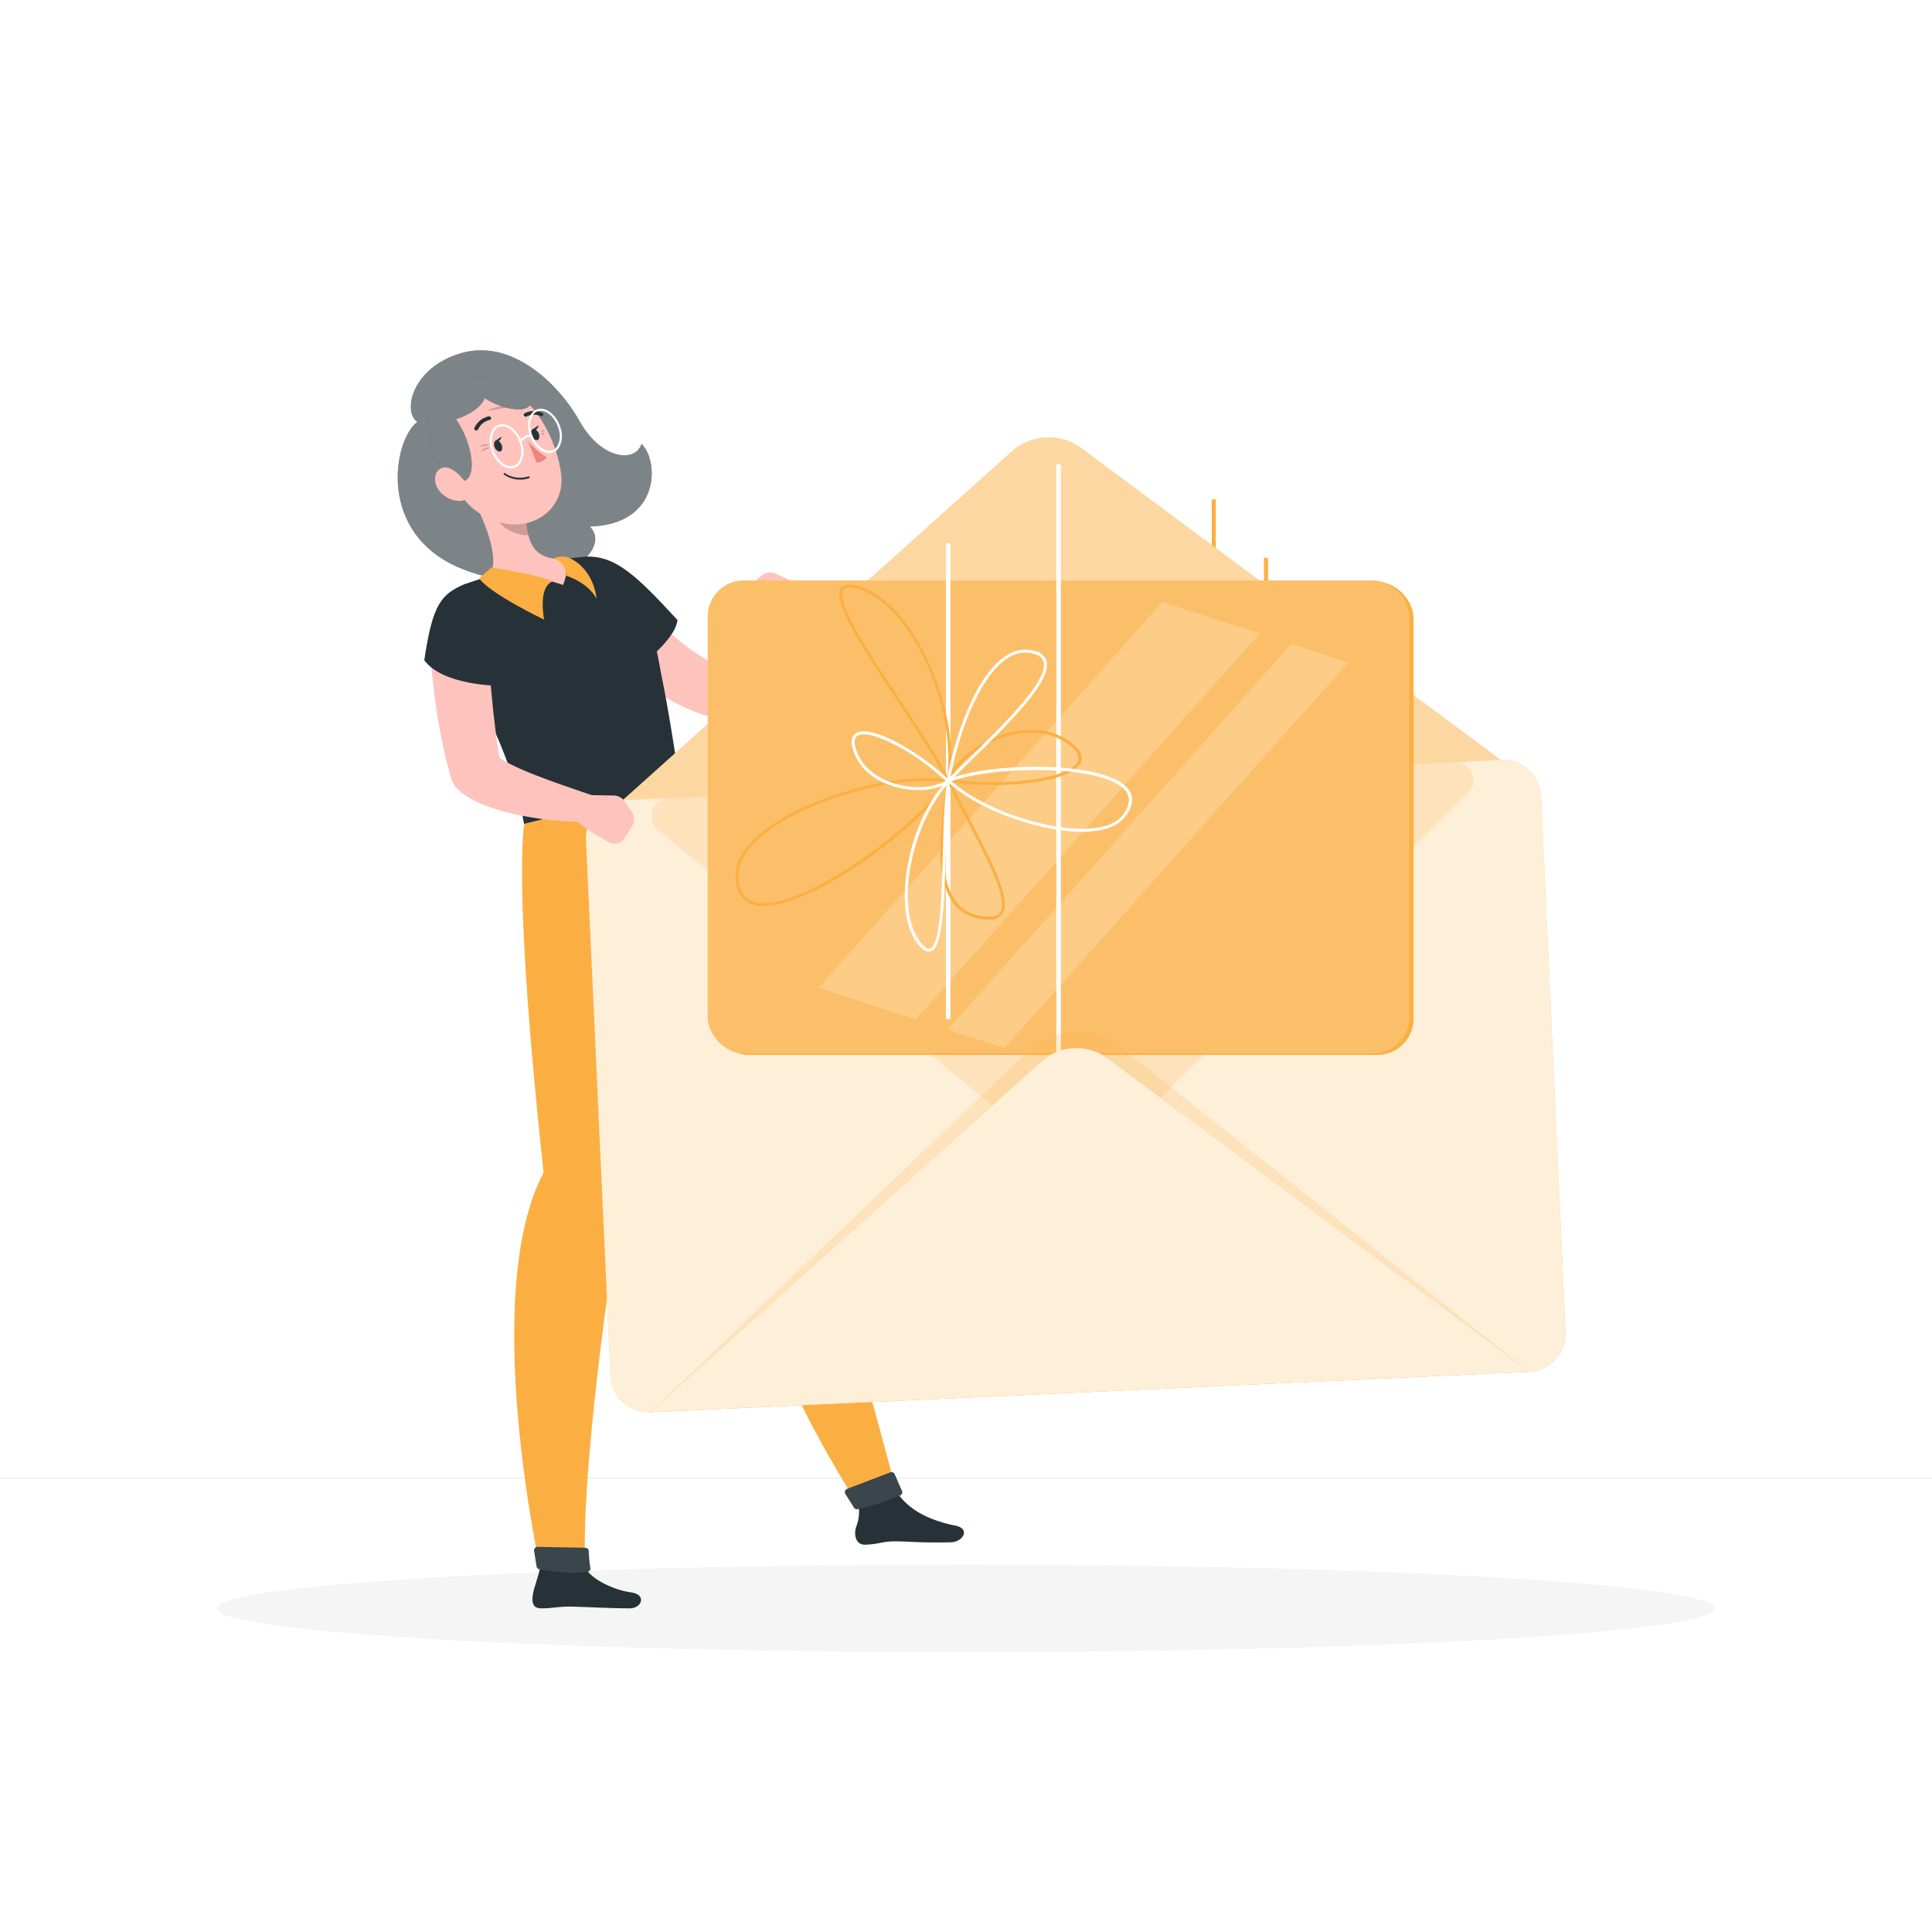 <svg class="animated" id="freepik_stories-gift-card" xmlns="http://www.w3.org/2000/svg" viewBox="0 0 500 500" version="1.1" xmlns:xlink="http://www.w3.org/1999/xlink" xmlns:svgjs="http://svgjs.com/svgjs"><style>svg#freepik_stories-gift-card:not(.animated) .animable {opacity: 0;}svg#freepik_stories-gift-card.animated #elrg9gskjv4br {animation: 1s 1 forwards cubic-bezier(.36,-0.01,.5,1.38) fadeIn;animation-delay: 0s;}svg#freepik_stories-gift-card.animated #elj2b8lf4o6y {animation: 1s 1 forwards cubic-bezier(.36,-0.01,.5,1.38) fadeIn;animation-delay: 0.026s;opacity: 0}svg#freepik_stories-gift-card.animated #el8qzjis2fj86 {animation: 1s 1 forwards cubic-bezier(.36,-0.01,.5,1.38) fadeIn;animation-delay: 0.051s;opacity: 0}svg#freepik_stories-gift-card.animated #el3m2318kz7hq {animation: 1s 1 forwards cubic-bezier(.36,-0.01,.5,1.38) fadeIn;animation-delay: 0.077s;opacity: 0}svg#freepik_stories-gift-card.animated #el0u9woinam3ar {animation: 1s 1 forwards cubic-bezier(.36,-0.01,.5,1.38) fadeIn;animation-delay: 0.103s;opacity: 0}svg#freepik_stories-gift-card.animated #elj0ndw5mncn {animation: 1s 1 forwards cubic-bezier(.36,-0.01,.5,1.38) fadeIn;animation-delay: 0.128s;opacity: 0}svg#freepik_stories-gift-card.animated #el8grzg8cyby {animation: 1s 1 forwards cubic-bezier(.36,-0.01,.5,1.38) fadeIn;animation-delay: 0.154s;opacity: 0}svg#freepik_stories-gift-card.animated #elopib8i7miis {animation: 1s 1 forwards cubic-bezier(.36,-0.01,.5,1.38) fadeIn;animation-delay: 0.179s;opacity: 0}svg#freepik_stories-gift-card.animated #eldkges3e2f {animation: 1s 1 forwards cubic-bezier(.36,-0.01,.5,1.38) fadeIn;animation-delay: 0.205s;opacity: 0}svg#freepik_stories-gift-card.animated #el6hh596x65o {animation: 1s 1 forwards cubic-bezier(.36,-0.01,.5,1.38) fadeIn;animation-delay: 0.231s;opacity: 0}svg#freepik_stories-gift-card.animated #el7ic4nl848m9 {animation: 1s 1 forwards cubic-bezier(.36,-0.01,.5,1.38) fadeIn;animation-delay: 0.256s;opacity: 0}svg#freepik_stories-gift-card.animated #el5ej5su5bmqs {animation: 1s 1 forwards cubic-bezier(.36,-0.01,.5,1.38) fadeIn;animation-delay: 0.282s;opacity: 0}svg#freepik_stories-gift-card.animated #elhikl0f9wp6m {animation: 1s 1 forwards cubic-bezier(.36,-0.01,.5,1.38) fadeIn;animation-delay: 0.308s;opacity: 0}svg#freepik_stories-gift-card.animated #elcs3qjoofkz6 {animation: 1s 1 forwards cubic-bezier(.36,-0.01,.5,1.38) fadeIn;animation-delay: 0.333s;opacity: 0}svg#freepik_stories-gift-card.animated #elwmm7j5ou8h {animation: 1s 1 forwards cubic-bezier(.36,-0.01,.5,1.38) fadeIn;animation-delay: 0.359s;opacity: 0}svg#freepik_stories-gift-card.animated #el76bxb7u5fny {animation: 1s 1 forwards cubic-bezier(.36,-0.01,.5,1.38) fadeIn;animation-delay: 0.385s;opacity: 0}svg#freepik_stories-gift-card.animated #elk39rw63vo2l {animation: 1s 1 forwards cubic-bezier(.36,-0.01,.5,1.38) fadeIn;animation-delay: 0.41s;opacity: 0}svg#freepik_stories-gift-card.animated #elzrd2mly1buq {animation: 1s 1 forwards cubic-bezier(.36,-0.01,.5,1.38) fadeIn;animation-delay: 0.436s;opacity: 0}svg#freepik_stories-gift-card.animated #elantkw0l3g0a {animation: 1s 1 forwards cubic-bezier(.36,-0.01,.5,1.38) fadeIn;animation-delay: 0.462s;opacity: 0}svg#freepik_stories-gift-card.animated #elenjfhqx6bvq {animation: 1s 1 forwards cubic-bezier(.36,-0.01,.5,1.38) fadeIn;animation-delay: 0.487s;opacity: 0}svg#freepik_stories-gift-card.animated #elgbvkl2gf18 {animation: 1s 1 forwards cubic-bezier(.36,-0.01,.5,1.38) fadeIn;animation-delay: 0.513s;opacity: 0}svg#freepik_stories-gift-card.animated #eltbdpu8qmgb9 {animation: 1s 1 forwards cubic-bezier(.36,-0.01,.5,1.38) fadeIn;animation-delay: 0.538s;opacity: 0}svg#freepik_stories-gift-card.animated #elborju5yxst9 {animation: 1s 1 forwards cubic-bezier(.36,-0.01,.5,1.38) fadeIn;animation-delay: 0.564s;opacity: 0}svg#freepik_stories-gift-card.animated #el8d56xnnbapu {animation: 1s 1 forwards cubic-bezier(.36,-0.01,.5,1.38) fadeIn;animation-delay: 0.59s;opacity: 0}svg#freepik_stories-gift-card.animated #elmkobgub2oyh {animation: 1s 1 forwards cubic-bezier(.36,-0.01,.5,1.38) fadeIn;animation-delay: 0.615s;opacity: 0}svg#freepik_stories-gift-card.animated #elywze8uqhvsq {animation: 1s 1 forwards cubic-bezier(.36,-0.01,.5,1.38) fadeIn;animation-delay: 0.641s;opacity: 0}svg#freepik_stories-gift-card.animated #eldzgts1z81rb {animation: 1s 1 forwards cubic-bezier(.36,-0.01,.5,1.38) fadeIn;animation-delay: 0.667s;opacity: 0}svg#freepik_stories-gift-card.animated #elhct8vq5mwjn {animation: 1s 1 forwards cubic-bezier(.36,-0.01,.5,1.38) fadeIn;animation-delay: 0.692s;opacity: 0}svg#freepik_stories-gift-card.animated #elkpix9jbo2j {animation: 1s 1 forwards cubic-bezier(.36,-0.01,.5,1.38) fadeIn;animation-delay: 0.718s;opacity: 0}svg#freepik_stories-gift-card.animated #elussveny512a {animation: 1s 1 forwards cubic-bezier(.36,-0.01,.5,1.38) fadeIn;animation-delay: 0.744s;opacity: 0}svg#freepik_stories-gift-card.animated #elw6ftuxbjrfg {animation: 1s 1 forwards cubic-bezier(.36,-0.01,.5,1.38) fadeIn;animation-delay: 0.769s;opacity: 0}svg#freepik_stories-gift-card.animated #elf0f5td46bb8 {animation: 1s 1 forwards cubic-bezier(.36,-0.01,.5,1.38) fadeIn;animation-delay: 0.795s;opacity: 0}svg#freepik_stories-gift-card.animated #elcq6vptoogy {animation: 1s 1 forwards cubic-bezier(.36,-0.01,.5,1.38) fadeIn;animation-delay: 0.821s;opacity: 0}svg#freepik_stories-gift-card.animated #el937ckkqz9x {animation: 1s 1 forwards cubic-bezier(.36,-0.01,.5,1.38) fadeIn;animation-delay: 0.846s;opacity: 0}svg#freepik_stories-gift-card.animated #el8eq2brjfuig {animation: 1s 1 forwards cubic-bezier(.36,-0.01,.5,1.38) fadeIn;animation-delay: 0.872s;opacity: 0}svg#freepik_stories-gift-card.animated #elidekzmpmak {animation: 1s 1 forwards cubic-bezier(.36,-0.01,.5,1.38) fadeIn;animation-delay: 0.897s;opacity: 0}svg#freepik_stories-gift-card.animated #el0363dlkxq87g {animation: 1s 1 forwards cubic-bezier(.36,-0.01,.5,1.38) fadeIn;animation-delay: 0.923s;opacity: 0}svg#freepik_stories-gift-card.animated #elg9tz47qks7d {animation: 1s 1 forwards cubic-bezier(.36,-0.01,.5,1.38) fadeIn;animation-delay: 0.949s;opacity: 0}svg#freepik_stories-gift-card.animated #eltv7fzoi4plr {animation: 1s 1 forwards cubic-bezier(.36,-0.01,.5,1.38) fadeIn;animation-delay: 0.974s;opacity: 0}svg#freepik_stories-gift-card.animated #freepik--background-complete--inject-313 {animation: 1s 1 forwards cubic-bezier(.36,-0.01,.5,1.38) fadeIn;animation-delay: 0s;}svg#freepik_stories-gift-card.animated #freepik--Character--inject-313 {animation: 1s 1 forwards cubic-bezier(.36,-0.01,.5,1.38) zoomIn,1.5s Infinite  linear floating;animation-delay: 0s,1s;}            @keyframes fadeIn {                0% {                    opacity: 0;                }                100% {                    opacity: 1;                }            }                    @keyframes zoomIn {                0% {                    opacity: 0;                    transform: scale(0.5);                }                100% {                    opacity: 1;                    transform: scale(1);                }            }                    @keyframes floating {                0% {                    opacity: 1;                    transform: translateY(0px);                }                50% {                    transform: translateY(-10px);                }                100% {                    opacity: 1;                    transform: translateY(0px);                }            }        </style><g id="freepik--background-complete--inject-313" class="animable" style="transform-origin: 250px 228.23px;"><rect y="382.4" width="500" height="0.25" style="fill: rgb(235, 235, 235); transform-origin: 250px 382.525px;" id="elrg9gskjv4br" class="animable"></rect><rect x="416.78" y="398.49" width="33.12" height="0.25" style="fill: rgb(235, 235, 235); transform-origin: 433.34px 398.615px;" id="elj2b8lf4o6y" class="animable"></rect><rect x="322.53" y="401.21" width="8.69" height="0.25" style="fill: rgb(235, 235, 235); transform-origin: 326.875px 401.335px;" id="el8qzjis2fj86" class="animable"></rect><rect x="396.59" y="389.21" width="19.19" height="0.25" style="fill: rgb(235, 235, 235); transform-origin: 406.185px 389.335px;" id="el3m2318kz7hq" class="animable"></rect><rect x="52.46" y="390.89" width="43.19" height="0.25" style="fill: rgb(235, 235, 235); transform-origin: 74.055px 391.015px;" id="el0u9woinam3ar" class="animable"></rect><rect x="104.56" y="390.89" width="6.33" height="0.25" style="fill: rgb(235, 235, 235); transform-origin: 107.725px 391.015px;" id="elj0ndw5mncn" class="animable"></rect><rect x="131.47" y="395.11" width="93.68" height="0.25" style="fill: rgb(235, 235, 235); transform-origin: 178.31px 395.235px;" id="el8grzg8cyby" class="animable"></rect><path d="M237,337.8H43.91a5.71,5.71,0,0,1-5.7-5.71V60.66A5.71,5.71,0,0,1,43.91,55H237a5.71,5.71,0,0,1,5.71,5.71V332.09A5.71,5.71,0,0,1,237,337.8ZM43.91,55.2a5.46,5.46,0,0,0-5.45,5.46V332.09a5.46,5.46,0,0,0,5.45,5.46H237a5.47,5.47,0,0,0,5.46-5.46V60.66A5.47,5.47,0,0,0,237,55.2Z" style="fill: rgb(235, 235, 235); transform-origin: 140.46px 196.4px;" id="elopib8i7miis" class="animable"></path><path d="M453.31,337.8H260.21a5.72,5.72,0,0,1-5.71-5.71V60.66A5.72,5.72,0,0,1,260.21,55h193.1A5.71,5.71,0,0,1,459,60.66V332.09A5.71,5.71,0,0,1,453.31,337.8ZM260.21,55.2a5.47,5.47,0,0,0-5.46,5.46V332.09a5.47,5.47,0,0,0,5.46,5.46h193.1a5.47,5.47,0,0,0,5.46-5.46V60.66a5.47,5.47,0,0,0-5.46-5.46Z" style="fill: rgb(235, 235, 235); transform-origin: 356.75px 196.4px;" id="eldkges3e2f" class="animable"></path><rect x="276.77" y="104.09" width="157.39" height="113.75" style="fill: rgb(250, 250, 250); transform-origin: 355.465px 160.965px;" id="el6hh596x65o" class="animable"></rect><polygon points="421.68 217.83 365.92 104.09 324.07 104.09 379.83 217.83 421.68 217.83" style="fill: rgb(255, 255, 255); transform-origin: 372.875px 160.96px;" id="el7ic4nl848m9" class="animable"></polygon><polygon points="371 217.83 315.24 104.09 299.97 104.09 355.74 217.83 371 217.83" style="fill: rgb(255, 255, 255); transform-origin: 335.485px 160.96px;" id="el5ej5su5bmqs" class="animable"></polygon><path d="M266.31,98.67h178.3a1,1,0,0,1,1,1h0a1,1,0,0,1-1,1H266.31a1,1,0,0,1-1-1h0A1,1,0,0,1,266.31,98.67Z" style="fill: rgb(224, 224, 224); transform-origin: 355.46px 99.67px;" id="elhikl0f9wp6m" class="animable"></path><rect x="354.16" y="103.75" width="2.6" height="114.42" style="fill: rgb(240, 240, 240); transform-origin: 355.46px 160.96px;" id="elcs3qjoofkz6" class="animable"></rect><rect x="352.86" y="103.75" width="1.3" height="114.42" style="fill: rgb(224, 224, 224); transform-origin: 353.51px 160.96px;" id="elwmm7j5ou8h" class="animable"></rect><g id="el76bxb7u5fny"><rect x="354.16" y="80.75" width="2.6" height="160.42" style="fill: rgb(240, 240, 240); transform-origin: 355.46px 160.96px; transform: rotate(-90deg);" class="animable"></rect></g><path d="M275.25,216.75h0V102.57H435.67V216.75h0v2.6H275.25Zm157.82,0V105.17H277.85V216.75Z" style="fill: rgb(240, 240, 240); transform-origin: 355.46px 160.96px;" id="elk39rw63vo2l" class="animable"></path><rect x="273.95" y="102.57" width="1.3" height="116.78" style="fill: rgb(224, 224, 224); transform-origin: 274.6px 160.96px;" id="elzrd2mly1buq" class="animable"></rect><g id="elantkw0l3g0a"><polygon points="319.26 96.29 319.26 224.44 284.02 224.44 290.48 96.29 319.26 96.29" style="fill: rgb(235, 235, 235); opacity: 0.5; transform-origin: 301.64px 160.365px;" class="animable"></polygon></g><g id="elenjfhqx6bvq"><polygon points="299.26 96.29 299.26 229.47 264.02 229.47 270.48 96.29 299.26 96.29" style="fill: rgb(235, 235, 235); opacity: 0.5; transform-origin: 281.64px 162.88px;" class="animable"></polygon></g><g id="elgbvkl2gf18"><polygon points="390.36 96.29 390.36 224.44 425.61 224.44 419.14 96.29 390.36 96.29" style="fill: rgb(235, 235, 235); opacity: 0.5; transform-origin: 407.985px 160.365px;" class="animable"></polygon></g><g id="eltbdpu8qmgb9"><polygon points="410.36 96.29 410.36 229.47 445.61 229.47 439.14 96.29 410.36 96.29" style="fill: rgb(235, 235, 235); opacity: 0.5; transform-origin: 427.985px 162.88px;" class="animable"></polygon></g><g id="elborju5yxst9"><rect x="70.31" y="78" width="145.03" height="294.73" style="fill: rgb(240, 240, 240); transform-origin: 142.825px 225.365px; transform: rotate(180deg);" class="animable"></rect></g><path d="M203.29,366.56H82.36A4.39,4.39,0,0,1,78,362.18V88.55a4.39,4.39,0,0,1,4.39-4.38H203.29a4.39,4.39,0,0,1,4.38,4.38V362.18A4.39,4.39,0,0,1,203.29,366.56ZM82.36,85.27a3.29,3.29,0,0,0-3.28,3.28V362.18a3.28,3.28,0,0,0,3.28,3.28H203.29a3.28,3.28,0,0,0,3.28-3.28V88.55a3.29,3.29,0,0,0-3.28-3.28Z" style="fill: rgb(224, 224, 224); transform-origin: 142.835px 225.365px;" id="el8d56xnnbapu" class="animable"></path><polygon points="70.31 382.4 86.09 382.4 90.52 372.73 70.31 372.73 70.31 382.4" style="fill: rgb(240, 240, 240); transform-origin: 80.415px 377.565px;" id="elmkobgub2oyh" class="animable"></polygon><polygon points="201.61 382.4 185.83 382.4 181.39 372.73 201.61 372.73 201.61 382.4" style="fill: rgb(224, 224, 224); transform-origin: 191.5px 377.565px;" id="elywze8uqhvsq" class="animable"></polygon><polygon points="215.34 382.4 199.56 382.4 195.12 372.73 215.34 372.73 215.34 382.4" style="fill: rgb(240, 240, 240); transform-origin: 205.23px 377.565px;" id="eldzgts1z81rb" class="animable"></polygon><rect x="56.22" y="78" width="14.09" height="304.4" style="fill: rgb(224, 224, 224); transform-origin: 63.265px 230.2px;" id="elhct8vq5mwjn" class="animable"></rect><path d="M142.82,366.56a.55.55,0,0,1-.55-.55V84.72a.55.55,0,0,1,.55-.55.55.55,0,0,1,.55.55V366A.54.54,0,0,1,142.82,366.56Z" style="fill: rgb(224, 224, 224); transform-origin: 142.82px 225.365px;" id="elkpix9jbo2j" class="animable"></path><circle cx="130.72" cy="216.75" r="3.78" style="fill: rgb(224, 224, 224); transform-origin: 130.72px 216.75px;" id="elussveny512a" class="animable"></circle><circle cx="154.92" cy="216.75" r="3.78" style="fill: rgb(224, 224, 224); transform-origin: 154.92px 216.75px;" id="elw6ftuxbjrfg" class="animable"></circle><rect x="261.94" y="265.9" width="37.88" height="111.25" style="fill: rgb(240, 240, 240); transform-origin: 280.88px 321.525px;" id="elf0f5td46bb8" class="animable"></rect><rect x="269.22" y="377.15" width="168.51" height="5.25" style="fill: rgb(240, 240, 240); transform-origin: 353.475px 379.775px;" id="elcq6vptoogy" class="animable"></rect><g id="el937ckkqz9x"><rect x="299.82" y="265.9" width="145.18" height="111.25" style="fill: rgb(245, 245, 245); transform-origin: 372.41px 321.525px; transform: rotate(180deg);" class="animable"></rect></g><g id="el8eq2brjfuig"><rect x="302.46" y="307.94" width="139.91" height="27.17" style="fill: rgb(240, 240, 240); transform-origin: 372.415px 321.525px; transform: rotate(180deg);" class="animable"></rect></g><g id="elidekzmpmak"><rect x="302.46" y="340.07" width="139.91" height="27.17" style="fill: rgb(240, 240, 240); transform-origin: 372.415px 353.655px; transform: rotate(180deg);" class="animable"></rect></g><g id="el0363dlkxq87g"><rect x="302.46" y="275.81" width="139.91" height="27.17" style="fill: rgb(240, 240, 240); transform-origin: 372.415px 289.395px; transform: rotate(180deg);" class="animable"></rect></g><rect x="299.82" y="261.33" width="150.23" height="4.57" style="fill: rgb(240, 240, 240); transform-origin: 374.935px 263.615px;" id="elg9tz47qks7d" class="animable"></rect><g id="eltv7fzoi4plr"><rect x="256.65" y="261.33" width="43.17" height="4.57" style="fill: rgb(230, 230, 230); transform-origin: 278.235px 263.615px; transform: rotate(180deg);" class="animable"></rect></g></g><g id="freepik--Shadow--inject-313" class="animable" style="transform-origin: 250px 416.24px;"><ellipse id="freepik--path--inject-313" cx="250" cy="416.24" rx="193.89" ry="11.32" style="fill: rgb(245, 245, 245); transform-origin: 250px 416.24px;" class="animable"></ellipse></g><g id="freepik--Character--inject-313" class="animable animator-active" style="transform-origin: 254.041px 253.446px;"><path d="M108,109.2c-3.91-2.71-1.37-14.15,11.4-17.83S144.3,98.84,150,109s14.6,10.72,16,5.88c4.39,3.84,5.44,20.79-13.34,21.4,6.58,6.59-11,19.94-33.23,10.89S101.87,113.67,108,109.2Z" style="fill: rgb(38, 50, 56); transform-origin: 135.799px 120.435px;" id="elii7f8o592w9" class="animable"></path><g id="elkl8q8zdv4m"><path d="M108,109.2c-3.91-2.71-1.37-14.15,11.4-17.83S144.3,98.84,150,109s14.6,10.72,16,5.88c4.39,3.84,5.44,20.79-13.34,21.4,6.58,6.59-11,19.94-33.23,10.89S101.87,113.67,108,109.2Z" style="fill: rgb(255, 255, 255); opacity: 0.4; transform-origin: 135.799px 120.435px;" class="animable"></path></g><path d="M163,416.24c-5.5,0-10.77-.37-15.1-.45-3.7-.07-5,.51-8,.44-2.49-.05-2.39-2.43-1.63-5.17.39-1.38,1-3.06,1.51-5.28h11.7c1.59,3,7.5,5.75,11.84,6.33C167.47,412.67,166.07,416.24,163,416.24Z" style="fill: rgb(38, 50, 56); transform-origin: 151.85px 411.01px;" id="elarf76g1txww" class="animable"></path><path d="M246.15,399.14c-7.57.2-10.13-.21-14.39-.24-3.65,0-4.19.76-7.89.86-2.44.07-3-2.67-2.24-4.76a10.7,10.7,0,0,0,.56-5.48l9.89-3.34c1.63,2.27,5.06,6.62,15.14,8.64C251.26,395.64,249.18,399.06,246.15,399.14Z" style="fill: rgb(38, 50, 56); transform-origin: 235.388px 392.971px;" id="el478z8kdcwex" class="animable"></path><path d="M176,203.41s17.74,48.32,27.62,80.09c9.34,31.13,28.45,102.68,28.45,102.68.36,1.63-8.13,3.79-9.89,3.34,0,0-31.37-46.44-39.17-98.73C154.36,254.47,140.81,212,140.81,212Z" style="fill: rgb(251, 175, 67); transform-origin: 186.446px 296.495px;" id="elg15u2y4jspb" class="animable"></path><path d="M165.45,206s2.78,64.38-2.79,94.89c-5.84,32-12.41,83.87-11.17,104.92-1.81,1.05-8.14,1.11-11.7,0,0,0-15.69-70.92.88-102.35-8.08-74.75-5-90.21-5-90.21Z" style="fill: rgb(251, 175, 67); transform-origin: 149.607px 306.31px;" id="elvrffhr73y8r" class="animable"></path><path d="M152.37,401.4a30.4,30.4,0,0,0,.41,4.32.9.9,0,0,1-.76,1.06c-4.28.69-10.47-.3-12.44-.66a.87.87,0,0,1-.72-.74l-.64-4.05a.9.9,0,0,1,.91-1l12.36.24A.89.89,0,0,1,152.37,401.4Z" style="fill: rgb(38, 50, 56); transform-origin: 145.505px 403.674px;" id="elphc1bo0rzr" class="animable"></path><g id="elinx1bnt576"><path d="M152.37,401.4a30.4,30.4,0,0,0,.41,4.32.9.9,0,0,1-.76,1.06c-4.28.69-10.47-.3-12.44-.66a.87.87,0,0,1-.72-.74l-.64-4.05a.9.9,0,0,1,.91-1l12.36.24A.89.89,0,0,1,152.37,401.4Z" style="fill: rgb(255, 255, 255); opacity: 0.1; transform-origin: 145.505px 403.674px;" class="animable"></path></g><path d="M231.55,381.53c.44,1,1.23,2.9,1.87,4.25A.91.91,0,0,1,233,387a62.93,62.93,0,0,1-11,3.56.88.88,0,0,1-1-.4l-2.21-3.52a.9.9,0,0,1,.44-1.32l11.09-4.24A.9.9,0,0,1,231.55,381.53Z" style="fill: rgb(38, 50, 56); transform-origin: 226.082px 385.789px;" id="elv7v7z1k35e" class="animable"></path><g id="el56ge8tx45rl"><path d="M231.55,381.53c.44,1,1.23,2.9,1.87,4.25A.91.91,0,0,1,233,387a62.93,62.93,0,0,1-11,3.56.88.88,0,0,1-1-.4l-2.21-3.52a.9.9,0,0,1,.44-1.32l11.09-4.24A.9.9,0,0,1,231.55,381.53Z" style="fill: rgb(255, 255, 255); opacity: 0.1; transform-origin: 226.082px 385.789px;" class="animable"></path></g><path d="M162.68,151.29l.44.65.55.79c.39.53.78,1.08,1.19,1.61.82,1.07,1.66,2.14,2.55,3.17a71.52,71.52,0,0,0,5.64,5.9,61.35,61.35,0,0,0,6.27,5.08,52.73,52.73,0,0,0,6.87,4l-2.93-.5a.92.92,0,0,0,.57,0,3.22,3.22,0,0,0,1.19-.5,14.31,14.31,0,0,0,3.11-3,38.6,38.6,0,0,0,3-4.4c1-1.56,1.9-3.34,2.76-4.9l.17-.31a3.68,3.68,0,0,1,6.9,2,38.16,38.16,0,0,1-1.07,6.68,36,36,0,0,1-2.3,6.57,23.53,23.53,0,0,1-4.43,6.53,16.84,16.84,0,0,1-3.86,2.89,14.05,14.05,0,0,1-5.28,1.61,5.56,5.56,0,0,1-2.45-.3l-.49-.19a55.37,55.37,0,0,1-9.35-4.47c-1.49-.88-2.91-1.84-4.32-2.82s-2.72-2.06-4-3.15a66.79,66.79,0,0,1-7.23-7.14c-1.11-1.29-2.19-2.59-3.2-4-.51-.69-1-1.39-1.49-2.11l-.72-1.11-.37-.59-.42-.7a7.34,7.34,0,0,1,12.38-7.88Z" style="fill: rgb(255, 195, 189); transform-origin: 174.95px 166.324px;" id="el4ru0jkmge13" class="animable"></path><path d="M151.5,144.08c7.79-.41,13.28,4.95,23.83,16.38-.5,5.34-10.93,12.87-10.93,12.87S141.55,156.69,151.5,144.08Z" style="fill: rgb(38, 50, 56); transform-origin: 162.16px 158.694px;" id="elq3j332ldve8" class="animable"></path><path d="M166.74,155.31A186.31,186.31,0,0,1,171,173.85c1.64,8.1,3,16.12,5,29.56l-40.39,9.81c-2-11.57-6.43-24.21-19.9-48.05A9.7,9.7,0,0,1,120.8,151c1.56-.55,3.22-1.1,5-1.6a131.86,131.86,0,0,1,18.33-4.46c2-.3,4.17-.55,6.21-.76A15.65,15.65,0,0,1,166.74,155.31Z" style="fill: rgb(38, 50, 56); transform-origin: 145.156px 178.669px;" id="el2imf68oy3qm" class="animable"></path><path d="M122,128.4c3,5.52,7.62,15.85,4.74,20.72,0,0,5.39-2.2,19,2.26,2.24-5.76-.7-6.71-.7-6.71-7.08.05-8.46-4.78-8.77-9.56Z" style="fill: rgb(255, 195, 189); transform-origin: 134.291px 139.89px;" id="elamngplhcybe" class="animable"></path><path d="M142.93,150.51c-3.77,1.5-2.12,9.85-2.12,9.85s-13.9-6.62-16.83-10.71l3.18-2.76S140.1,148.81,142.93,150.51Z" style="fill: rgb(251, 175, 67); transform-origin: 133.455px 153.625px;" id="el4vo82w7dng5" class="animable"></path><path d="M146.5,149s5.55,1.57,7.92,6c-1.19-8.82-7.52-10.79-7.52-10.79a5.15,5.15,0,0,0-3.66.34A4.32,4.32,0,0,1,146.5,149Z" style="fill: rgb(251, 175, 67); transform-origin: 148.83px 149.51px;" id="els6yzjevgi5" class="animable"></path><g id="el9w635nw0epi"><path d="M127.85,131.14l8.47,4a19.19,19.19,0,0,0,.46,3.34c-2.62.25-6.95-1.62-8.06-4.14A9.05,9.05,0,0,1,127.85,131.14Z" style="opacity: 0.2; transform-origin: 132.315px 134.821px;" class="animable"></path></g><path d="M114.1,117.79c4.1,9.09,5.65,13,12.19,16.26,9.85,4.89,20.2-1.48,18.92-11.45-1.16-9-7.68-22.34-18.26-23.1A12.78,12.78,0,0,0,114.1,117.79Z" style="fill: rgb(255, 195, 189); transform-origin: 129.067px 117.58px;" id="el49e6bze1zwp" class="animable"></path><g id="el6qtqumbdnfj"><path d="M126.74,115.12a3.65,3.65,0,0,0-2.76.38A7.06,7.06,0,0,0,126.74,115.12Z" style="opacity: 0.2; transform-origin: 125.36px 115.258px;" class="animable"></path></g><g id="elv3xuilk2hz"><path d="M126.78,115.79a3,3,0,0,0-2.33.95A5.88,5.88,0,0,0,126.78,115.79Z" style="opacity: 0.2; transform-origin: 125.615px 116.263px;" class="animable"></path></g><g id="elohsct1do1l9"><path d="M139.93,111.79s.58-.82,1.09-.44A1.53,1.53,0,0,1,139.93,111.79Z" style="opacity: 0.2; transform-origin: 140.475px 111.52px;" class="animable"></path></g><g id="elmng5q8km3gj"><path d="M140.11,112.4s.46-.74.85-.12A.74.74,0,0,1,140.11,112.4Z" style="opacity: 0.2; transform-origin: 140.535px 112.258px;" class="animable"></path></g><g id="elikgiew86ai"><path d="M134,104.59s-5.33.27-7.87,1.71A43.24,43.24,0,0,0,134,104.59Z" style="opacity: 0.2; transform-origin: 130.065px 105.445px;" class="animable"></path></g><path d="M128,115.72c.31.78,1,1.27,1.48,1.11s.66-.93.35-1.7-1-1.28-1.48-1.12S127.7,114.94,128,115.72Z" style="fill: rgb(38, 50, 56); transform-origin: 128.917px 115.42px;" id="eltglchms39q" class="animable"></path><path d="M137.6,112.78c.31.78,1,1.28,1.48,1.11s.67-.92.36-1.7-1-1.28-1.49-1.12S137.29,112,137.6,112.78Z" style="fill: rgb(38, 50, 56); transform-origin: 138.518px 112.482px;" id="el3zyvwfbi5i3" class="animable"></path><path d="M137.75,111.19l1.64-1.14S139,111.82,137.75,111.19Z" style="fill: rgb(38, 50, 56); transform-origin: 138.57px 110.688px;" id="elkmhrzyqyfoq" class="animable"></path><path d="M136.68,114.26a24.81,24.81,0,0,0,4.75,4.07c-.64,1.29-2.55,1.41-2.55,1.41Z" style="fill: rgb(237, 132, 126); transform-origin: 139.055px 117px;" id="elut9hpj4vyb8" class="animable"></path><path d="M135.57,124.06a8.13,8.13,0,0,0,1.35-.31.22.22,0,0,0,.13-.3.26.26,0,0,0-.32-.16,6.94,6.94,0,0,1-6-.79.24.24,0,0,0-.34,0,.24.24,0,0,0,.06.34A7.36,7.36,0,0,0,135.57,124.06Z" style="fill: rgb(38, 50, 56); transform-origin: 133.707px 123.277px;" id="elfnr7ad9icpa" class="animable"></path><path d="M137.41,102.43c-1.36-4.68-20.33-9.36-24.66,3.29-4.49,1.47-.6,17.1,5.24,18.71,6.35,1.75,4.48-9.84,0-15.93,3.47-1.08,6.71-3.24,7.43-5.46C130.9,106.6,138.87,107.47,137.41,102.43Z" style="fill: rgb(38, 50, 56); transform-origin: 124.192px 111.087px;" id="elq9fad5lbrz" class="animable"></path><g id="eli5qp246x37d"><path d="M137.41,102.43c-1.36-4.68-20.33-9.36-24.66,3.29-4.49,1.47-.6,17.1,5.24,18.71,6.35,1.75,4.48-9.84,0-15.93,3.47-1.08,6.71-3.24,7.43-5.46C130.9,106.6,138.87,107.47,137.41,102.43Z" style="fill: rgb(255, 255, 255); opacity: 0.4; transform-origin: 124.192px 111.087px;" class="animable"></path></g><path d="M114.07,127.46a6.85,6.85,0,0,0,5.09,2.18c2.36-.13,2.49-2.92,1-5.17-1.38-2-4.26-4.4-6.21-3.17S112.27,125.63,114.07,127.46Z" style="fill: rgb(255, 195, 189); transform-origin: 116.868px 125.302px;" id="el6n7na2h3vsf" class="animable"></path><path d="M123.47,111.33a.52.52,0,0,0,.31-.27,4.24,4.24,0,0,1,2.89-2.36.49.49,0,0,0,.42-.57.54.54,0,0,0-.63-.38,5.34,5.34,0,0,0-3.69,3,.47.47,0,0,0,.3.63A.61.61,0,0,0,123.47,111.33Z" style="fill: rgb(38, 50, 56); transform-origin: 124.916px 109.566px;" id="el08r4qdrhbs9r" class="animable"></path><path d="M140.31,107.7a.44.44,0,0,0,.25-.25.48.48,0,0,0-.28-.62,5.13,5.13,0,0,0-4.54.15.44.44,0,0,0-.11.65.52.52,0,0,0,.69.14,4.1,4.1,0,0,1,3.6-.08A.53.53,0,0,0,140.31,107.7Z" style="fill: rgb(38, 50, 56); transform-origin: 138.062px 107.109px;" id="elyj4eofqtm9k" class="animable"></path><path d="M132.21,121.24c-2.18,0-4.49-2.31-5.23-5.31a6,6,0,0,1,.59-4.86,2.93,2.93,0,0,1,2.15-1.27c2.27-.21,4.73,2.17,5.51,5.3h0a6,6,0,0,1-.6,4.86,2.91,2.91,0,0,1-2.15,1.27ZM130,110.34h-.23a2.41,2.41,0,0,0-1.74,1,5.44,5.44,0,0,0-.51,4.4c.71,2.87,2.92,5.07,4.91,4.88a2.36,2.36,0,0,0,1.75-1,5.51,5.51,0,0,0,.51-4.4C134,112.47,131.94,110.34,130,110.34Z" style="fill: rgb(255, 255, 255); transform-origin: 131.103px 115.514px;" id="elk6xev91vtzs" class="animable"></path><path d="M142.15,117.24c-2.18,0-4.48-2.32-5.23-5.32a6.05,6.05,0,0,1,.59-4.85,2.93,2.93,0,0,1,2.16-1.28c2.25-.21,4.72,2.18,5.5,5.3a6,6,0,0,1-.59,4.86,2.92,2.92,0,0,1-2.16,1.27Zm-2.2-10.9h-.23a2.35,2.35,0,0,0-1.75,1,5.43,5.43,0,0,0-.51,4.4c.72,2.87,2.92,5.06,4.91,4.88a2.35,2.35,0,0,0,1.75-1,5.44,5.44,0,0,0,.51-4.4h0C143.94,108.47,141.88,106.34,140,106.34Z" style="fill: rgb(255, 255, 255); transform-origin: 141.048px 111.509px;" id="elyy0rzk53" class="animable"></path><path d="M134.65,114.46a.29.29,0,0,1-.18-.07.27.27,0,0,1,0-.39c.08-.09,1.88-2.18,3.28-1.24a.27.27,0,1,1-.3.46c-1-.65-2.54,1.12-2.55,1.14A.32.32,0,0,1,134.65,114.46Z" style="fill: rgb(255, 255, 255); transform-origin: 136.131px 113.489px;" id="els5tlvs3bsw" class="animable"></path><path d="M128.15,114.13,129.8,113S129.43,114.76,128.15,114.13Z" style="fill: rgb(38, 50, 56); transform-origin: 128.975px 113.633px;" id="el4fcyz82eqtd" class="animable"></path><path d="M197,149l-2.33,2.05a3.6,3.6,0,0,0-1.2,3.07l.56,5.42a6.71,6.71,0,0,0,3.38,5.17l1.17.66c4.09-3.13,6.21-9.54,6.21-9.54l.8-1.75a3,3,0,0,0-1.4-4l-3.46-1.64A3.46,3.46,0,0,0,197,149Z" style="fill: rgb(255, 195, 189); transform-origin: 199.668px 156.749px;" id="el66j1oa8ahvu" class="animable"></path><path d="M126,165.3l.67,8.21c.22,2.77.5,5.53.76,8.28s.59,5.48.93,8.2.77,5.38,1.24,8l-1.71-3.09a6.54,6.54,0,0,0,1.49,1.29,23.28,23.28,0,0,0,2.67,1.55c2,1,4.17,1.95,6.43,2.82s4.58,1.73,6.93,2.56l7.07,2.44.09,0a3.69,3.69,0,0,1-1.2,7.17c-2.72,0-5.32-.17-8-.42s-5.28-.64-7.94-1.14a60.57,60.57,0,0,1-8.09-2.08,33.93,33.93,0,0,1-4.25-1.73,18.7,18.7,0,0,1-4.7-3.19,5.52,5.52,0,0,1-1.55-2.52l-.16-.56c-.84-2.93-1.58-5.85-2.17-8.77s-1.14-5.84-1.56-8.75-.78-5.84-1.08-8.76-.49-5.8-.58-8.86a7.35,7.35,0,0,1,14.67-.83Z" style="fill: rgb(255, 195, 189); transform-origin: 133.16px 185.567px;" id="el0e9op75pa6jc" class="animable"></path><path d="M120.44,151.11c-6.33,2.62-8.48,5.26-10.64,19.77,4.92,6.59,19.28,6.59,19.28,6.59S128,158.59,120.44,151.11Z" style="fill: rgb(38, 50, 56); transform-origin: 119.44px 164.29px;" id="els6aoeheptwf" class="animable"></path><g id="elmuczclff2r"><rect x="327.11" y="144.37" width="1.05" height="6.46" style="fill: rgb(251, 175, 67); transform-origin: 327.635px 147.6px; transform: rotate(-53.37deg);" class="animable"></rect></g><g id="el3o8ulfb28oc"><rect x="313.6" y="129.26" width="1.05" height="16.6" style="fill: rgb(251, 175, 67); transform-origin: 314.125px 137.56px; transform: rotate(-53.37deg);" class="animable"></rect></g><path d="M261.83,116.86,155.49,212.17,275,206.69l119.5-5.47L279.87,116A14.27,14.27,0,0,0,261.83,116.86Z" style="fill: rgb(251, 175, 67); transform-origin: 274.995px 162.683px;" id="ell0d7frrgje9" class="animable"></path><g id="el3iv1csti608"><path d="M261.83,116.86,155.49,212.17,275,206.69l119.5-5.47L279.87,116A14.27,14.27,0,0,0,261.83,116.86Z" style="fill: rgb(255, 255, 255); opacity: 0.5; transform-origin: 274.995px 162.683px;" class="animable"></path></g><path d="M395.78,355,168.25,365.46A9.86,9.86,0,0,1,158,356.09l-6.35-138.74A9.86,9.86,0,0,1,161,207.07l227.54-10.41A9.86,9.86,0,0,1,398.8,206l6.35,138.74A9.86,9.86,0,0,1,395.78,355Z" style="fill: rgb(251, 175, 67); transform-origin: 278.4px 281.06px;" id="elwvianain0a" class="animable"></path><g id="elphay3qxf56"><path d="M395.78,355,168.25,365.46A9.86,9.86,0,0,1,158,356.09l-6.35-138.74A9.86,9.86,0,0,1,161,207.07l227.54-10.41A9.86,9.86,0,0,1,398.8,206l6.35,138.74A9.86,9.86,0,0,1,395.78,355Z" style="fill: rgb(255, 255, 255); opacity: 0.8; transform-origin: 278.4px 281.06px;" class="animable"></path></g><g id="eln7hg8w8nvwo"><path d="M276.2,302.16,170.39,214.83a4.69,4.69,0,0,1,2.77-8.31l101.6-4.65,101.6-4.66a4.69,4.69,0,0,1,3.52,8l-97.39,96.64A4.68,4.68,0,0,1,276.2,302.16Z" style="fill: rgb(251, 175, 67); opacity: 0.2; transform-origin: 274.964px 250.216px;" class="animable"></path></g><g id="el0c4aj22ssiy8"><rect x="184.27" y="150.58" width="181.56" height="122.42" rx="9.34" style="fill: rgb(251, 175, 67); transform-origin: 275.05px 211.79px; transform: rotate(18.02deg);" class="animable"></rect></g><g id="elf6bcq2xawq"><rect x="183.16" y="150.22" width="181.56" height="122.42" rx="9.34" style="fill: rgb(251, 175, 67); transform-origin: 273.94px 211.43px; transform: rotate(18.02deg);" class="animable"></rect></g><g id="elt8e51izxsu"><rect x="183.16" y="150.22" width="181.56" height="122.42" rx="9.34" style="fill: rgb(255, 255, 255); opacity: 0.2; transform-origin: 273.94px 211.43px; transform: rotate(18.02deg);" class="animable"></rect></g><g id="elzy48x558dga"><polygon points="237.02 263.79 211.87 255.6 300.83 155.81 325.99 163.99 237.02 263.79" style="fill: rgb(255, 255, 255); opacity: 0.2; transform-origin: 268.93px 209.8px;" class="animable"></polygon></g><g id="el4ncm18ee8db"><polygon points="259.94 271.24 245.26 266.47 334.23 166.67 348.91 171.45 259.94 271.24" style="fill: rgb(255, 255, 255); opacity: 0.2; transform-origin: 297.085px 218.955px;" class="animable"></polygon></g><g id="el9dme8eyt67u"><rect x="244.81" y="140.57" width="1.17" height="123.15" style="fill: rgb(255, 255, 255); transform-origin: 245.395px 202.145px; transform: rotate(18.02deg);" class="animable"></rect></g><g id="ela2gz29t96o9"><rect x="273.38" y="120.18" width="1.17" height="182.5" style="fill: rgb(255, 255, 255); transform-origin: 273.965px 211.43px; transform: rotate(108.02deg);" class="animable"></rect></g><path d="M245.39,202.53a.41.41,0,0,1-.35-.22c-2.45-5.21-7.39-12.68-12.62-20.59-8.93-13.51-17.36-26.27-14.73-29.61.88-1.11,2.76-1.12,5.75,0,13.29,4.86,25.19,31.56,22.34,50.11a.4.4,0,0,1-.33.33ZM219.8,152.05a1.79,1.79,0,0,0-1.49.54c-2.29,2.9,6.77,16.6,14.76,28.7,4.87,7.37,9.49,14.36,12.11,19.53,2.1-18.19-9.29-43.35-22-48A10.49,10.49,0,0,0,219.8,152.05Z" style="fill: rgb(251, 175, 67); transform-origin: 231.704px 176.912px;" id="elnb9ob40wvy" class="animable"></path><path d="M197.59,234.48a9.26,9.26,0,0,1-2.83-.4c-3-1-4.51-3.63-4.38-7.9.11-3.53,2.28-7.07,6.45-10.53,11.15-9.27,34.78-16,48.62-13.89a.37.37,0,0,1,.3.22.42.42,0,0,1,0,.38C237.42,214.78,210.5,234.48,197.59,234.48Zm42.19-32.34c-13.76,0-32.82,6.1-42.45,14.1-4,3.32-6.07,6.67-6.17,10-.12,3.88,1.17,6.28,3.84,7.14,10.64,3.41,40.64-17.92,49.72-30.9A36.83,36.83,0,0,0,239.78,202.14Z" style="fill: rgb(251, 175, 67); transform-origin: 218.084px 217.926px;" id="el15vksnhru8u" class="animable"></path><path d="M256,238h-.25c-3.75-.11-6.67-1.4-8.69-3.83-5.37-6.45-3.81-20-1.93-32.27a.38.38,0,0,1,.33-.33.37.37,0,0,1,.4.22c1.66,3.53,3.58,7.22,5.42,10.8,5.62,10.85,10.47,20.23,8.17,23.88A3.76,3.76,0,0,1,256,238Zm-10.29-34.73c-1.77,11.73-3,24.42,2,30.4,1.89,2.28,4.55,3.45,8.12,3.55,1.51.05,2.49-.33,3-1.16,2.06-3.28-2.92-12.92-8.2-23.12C248.89,209.73,247.19,206.44,245.66,203.25Z" style="fill: rgb(251, 175, 67); transform-origin: 251.705px 219.794px;" id="el6bh87nzikpr" class="animable"></path><path d="M257.18,203.17a78.88,78.88,0,0,1-11.78-.85.42.42,0,0,1-.28-.19.44.44,0,0,1,0-.34c2.1-5.36,9.05-10.53,16.51-12.29,6.48-1.53,12.34-.3,16.51,3.46,2.11,1.9,2,3.46,1.54,4.43C277.85,201.21,267.74,203.17,257.18,203.17ZM246,201.62c14.34,2.1,30.87-.16,32.95-4.56.51-1.07.05-2.25-1.36-3.53-4-3.58-9.59-4.74-15.81-3.27C254.77,191.92,248.24,196.65,246,201.62Z" style="fill: rgb(251, 175, 67); transform-origin: 262.52px 196.015px;" id="elwichhclcwpq" class="animable"></path><path d="M240.39,246.31c-1,0-2.06-.87-3.3-2.65-6.29-9-1.94-31.35,8.16-41.89a.38.38,0,0,1,.45-.08.39.39,0,0,1,.21.42c-.76,4.39-.95,11.33-1.16,18.68-.41,14.79-.9,24.55-3.9,25.45A1.83,1.83,0,0,1,240.39,246.31ZM245,203.25c-9.28,10.65-13.16,31.43-7.22,40,1.19,1.7,2.19,2.49,2.9,2.27,2.68-.8,3-13.51,3.34-24.72C244.16,214.07,244.34,207.7,245,203.25Z" style="fill: rgb(255, 255, 255); transform-origin: 240.038px 223.979px;" id="elcsqlsdsb0i6" class="animable"></path><path d="M280.1,215.28c-11.27,0-27.5-5.92-34.84-13a.37.37,0,0,1-.11-.36.35.35,0,0,1,.24-.28c11.69-4.54,41-4.76,46.6,2.59,1.52,2,1.27,4.39-.74,7.07-1.66,2.21-4.64,3.51-8.86,3.85C281.65,215.25,280.89,215.28,280.1,215.28Zm-33.85-13.1c7.95,7.22,25.24,13.12,36.08,12.23,4-.32,6.78-1.51,8.29-3.54,1.78-2.37,2-4.43.75-6.13C286.17,197.88,257.87,198,246.25,202.18Z" style="fill: rgb(255, 255, 255); transform-origin: 269.055px 206.856px;" id="el49kkt1rpp6z" class="animable"></path><path d="M245.39,202.53a.35.35,0,0,1-.17,0,.4.4,0,0,1-.21-.42c1.55-8.9,6.79-27.15,15.54-32.52a8.8,8.8,0,0,1,7.45-1.06,3.76,3.76,0,0,1,2.86,2.63c1.28,5.3-10,16.29-19,25.12-2.3,2.25-4.47,4.37-6.19,6.17A.4.4,0,0,1,245.39,202.53Zm20-33.66a8.42,8.42,0,0,0-4.46,1.35C253.81,174.6,248.29,189,246,201c1.56-1.59,3.39-3.39,5.32-5.27,8.42-8.23,19.95-19.5,18.77-24.37a3,3,0,0,0-2.33-2.08A8,8,0,0,0,265.42,168.87Z" style="fill: rgb(255, 255, 255); transform-origin: 257.982px 185.338px;" id="elfyl94w14vln" class="animable"></path><path d="M237.67,204.46a22.18,22.18,0,0,1-8.1-1.54c-4.83-1.93-8-5.34-9-9.61-.51-2.21.28-3.18,1-3.6,4-2.25,16.4,4.81,24,12.15a.38.38,0,0,1,.12.32.37.37,0,0,1-.17.28A14.62,14.62,0,0,1,237.67,204.46Zm-14.16-14.4a3.09,3.09,0,0,0-1.52.32c-.76.43-1,1.36-.66,2.75.92,4,3.95,7.24,8.53,9.07,5.12,2.05,11.28,2,14.9-.12C237.73,195.47,228,190.06,223.51,190.06Z" style="fill: rgb(255, 255, 255); transform-origin: 233.05px 196.876px;" id="elekw396w621" class="animable"></path><g id="el3eqotqsft76"><path d="M266.14,272l-97.89,93.51L282,360.25,395.78,355l-106-84.17A18,18,0,0,0,266.14,272Z" style="fill: rgb(251, 175, 67); opacity: 0.2; transform-origin: 282.015px 316.236px;" class="animable"></path></g><path d="M269.49,274.72,168.25,365.46,282,360.25,395.78,355,286.67,273.93A13.6,13.6,0,0,0,269.49,274.72Z" style="fill: rgb(251, 175, 67); transform-origin: 282.015px 318.355px;" id="elfytrg996ylc" class="animable"></path><g id="el1rjgcvtfgkj"><path d="M269.49,274.72,168.25,365.46,282,360.25,395.78,355,286.67,273.93A13.6,13.6,0,0,0,269.49,274.72Z" style="fill: rgb(255, 255, 255); opacity: 0.8; transform-origin: 282.015px 318.355px;" class="animable"></path></g><path d="M163.47,210l-1.75-2.56a3.61,3.61,0,0,0-2.91-1.56l-5.45-.1a6.72,6.72,0,0,0-5.53,2.73l-.8,1.09c2.62,4.44,8.72,7.3,8.72,7.3l1.65,1a3,3,0,0,0,4.17-.9l2.05-3.24A3.47,3.47,0,0,0,163.47,210Z" style="fill: rgb(255, 195, 189); transform-origin: 155.566px 212.083px;" id="eltf8vv5y4ygj" class="animable"></path></g><defs>     <filter id="active" height="200%">         <feMorphology in="SourceAlpha" result="DILATED" operator="dilate" radius="2"></feMorphology>                <feFlood flood-color="#32DFEC" flood-opacity="1" result="PINK"></feFlood>        <feComposite in="PINK" in2="DILATED" operator="in" result="OUTLINE"></feComposite>        <feMerge>            <feMergeNode in="OUTLINE"></feMergeNode>            <feMergeNode in="SourceGraphic"></feMergeNode>        </feMerge>    </filter>    <filter id="hover" height="200%">        <feMorphology in="SourceAlpha" result="DILATED" operator="dilate" radius="2"></feMorphology>                <feFlood flood-color="#ff0000" flood-opacity="0.5" result="PINK"></feFlood>        <feComposite in="PINK" in2="DILATED" operator="in" result="OUTLINE"></feComposite>        <feMerge>            <feMergeNode in="OUTLINE"></feMergeNode>            <feMergeNode in="SourceGraphic"></feMergeNode>        </feMerge>            <feColorMatrix type="matrix" values="0   0   0   0   0                0   1   0   0   0                0   0   0   0   0                0   0   0   1   0 "></feColorMatrix>    </filter></defs></svg>